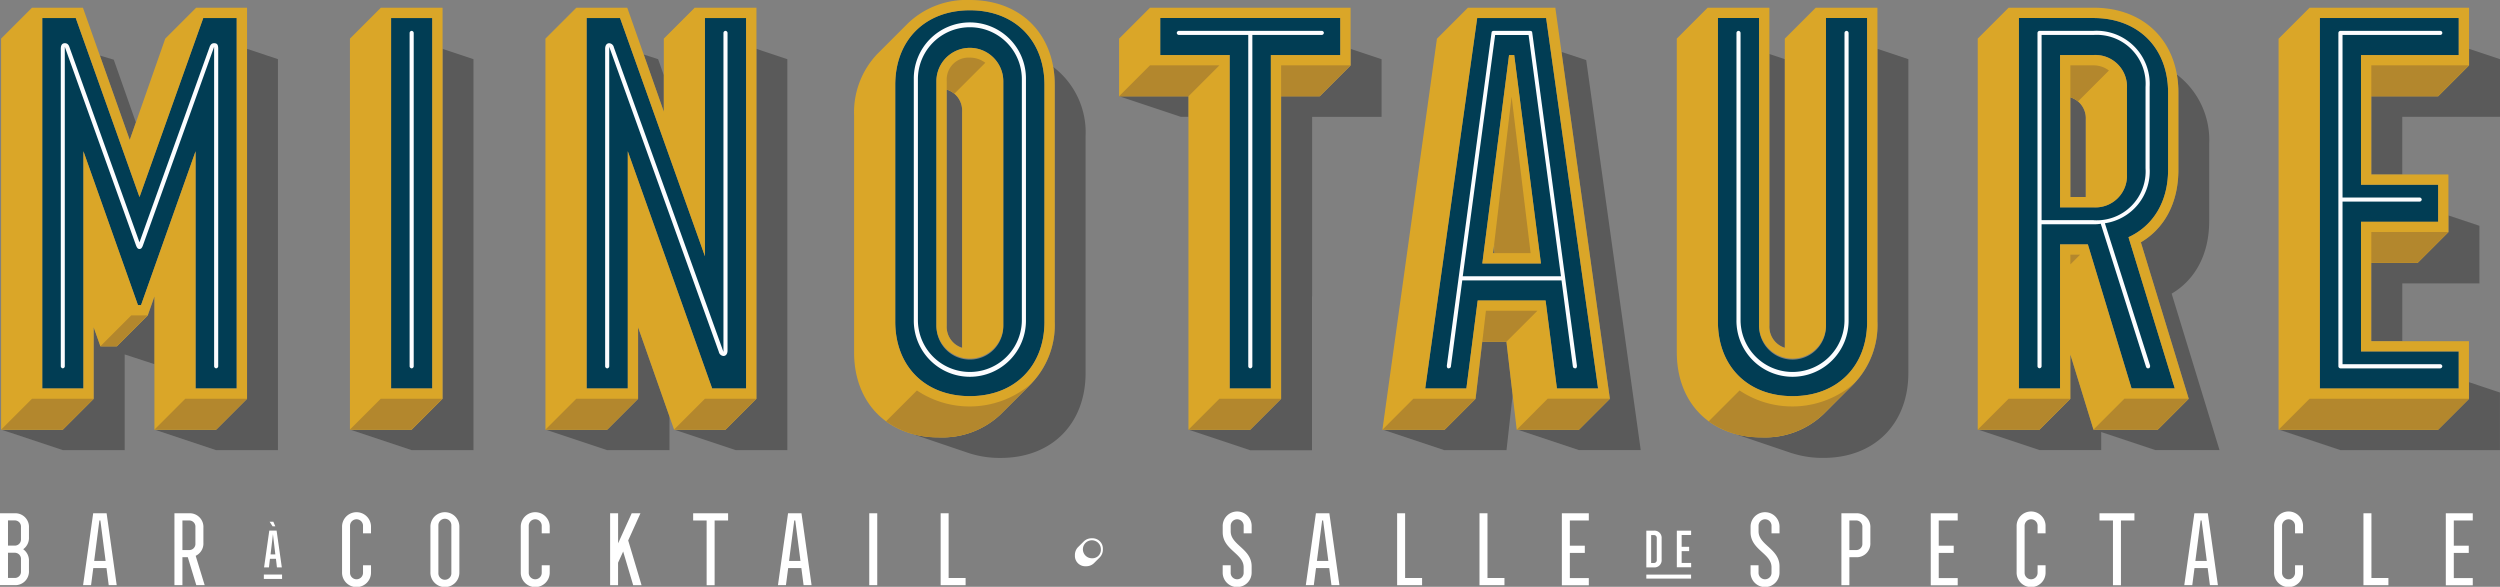 <svg height="64.433" viewBox="0 0 274.525 64.433" width="274.525" xmlns="http://www.w3.org/2000/svg"><rect x="0" y="0" width="274.525" height="64.433" fill="#808080" stroke="none"/><g fill="#fff"><path d="m0 92.54h1.59a1.5 1.5 0 0 1 1.59 1.59v1.042a1.527 1.527 0 0 1 -.633 1.316 1.513 1.513 0 0 1 .632 1.312v1.042a1.5 1.5 0 0 1 -1.59 1.59h-1.589zm1.59 3.551a.675.675 0 0 0 .713-.713v-1.34a.675.675 0 0 0 -.713-.713h-.713v2.765h.713zm0 3.551a.675.675 0 0 0 .713-.713v-1.34a.675.675 0 0 0 -.713-.713h-.713v2.765h.713z" transform="translate(0 -36.177)"/><path d="m16.095 92.54h1.468l1.109 7.894h-.877l-.244-1.876h-1.451l-.244 1.876h-.876l1.109-7.894zm1.358 5.232-.573-4.44h-.11l-.573 4.44h1.249z" transform="translate(-5.856 -36.177)"/><path d="m31.45 92.54h1.59a1.5 1.5 0 0 1 1.59 1.59v1.644a1.491 1.491 0 0 1 -.847 1.437l.987 3.222h-.92l-.932-3.07h-.591v3.07h-.877zm1.59 4.038a.675.675 0 0 0 .713-.713v-1.821a.675.675 0 0 0 -.713-.713h-.713v3.246h.713z" transform="translate(-12.295 -36.177)"/><path d="m47.57 99.868h2v.481h-2zm.591-4.824h.81l.573 4.038h-.536l-.11-.944h-.658l-.11.944h-.536l.573-4.038zm.043-.975h.408l.219.506h-.3zm.627 3.587-.262-2.229-.262 2.229z" transform="translate(-18.597 -36.775)"/><path d="m61.67 98.913v-5.043a1.59 1.59 0 0 1 3.179 0v.767h-.877v-.853a.713.713 0 0 0 -1.425 0v5.216a.713.713 0 0 0 1.425 0v-.853h.877v.767a1.59 1.59 0 1 1 -3.179 0z" transform="translate(-24.109 -36.075)"/><path d="m77.6 98.913v-5.043a1.59 1.59 0 0 1 3.179 0v5.043a1.59 1.59 0 1 1 -3.179 0zm2.3.087v-5.22a.713.713 0 1 0 -1.425 0v5.22a.713.713 0 1 0 1.425 0z" transform="translate(-30.336 -36.075)"/><path d="m93.89 98.913v-5.043a1.59 1.59 0 0 1 3.179 0v.767h-.877v-.853a.713.713 0 0 0 -1.425 0v5.216a.713.713 0 0 0 1.425 0v-.853h.877v.767a1.59 1.59 0 1 1 -3.179 0z" transform="translate(-36.705 -36.075)"/><path d="m110 92.54h.877v3.3l1.492-3.3h.962l-1.346 2.984 1.468 4.915h-.92l-1.1-3.7-.56 1.23v2.467h-.873v-7.89z" transform="translate(-43.003 -36.177)"/><path d="m126.45 93.332h-1.48v-.792h3.837v.792h-1.48v7.108h-.877z" transform="translate(-48.855 -36.177)"/><path d="m141.375 92.54h1.468l1.109 7.894h-.877l-.244-1.876h-1.45l-.244 1.876h-.877l1.109-7.894zm1.358 5.232-.573-4.44h-.11l-.573 4.44h1.249z" transform="translate(-54.832 -36.177)"/><path d="m156.72 92.54h.877v7.894h-.877z" transform="translate(-61.267 -36.177)"/><path d="m169.59 92.54h.877v7.108h1.864v.792h-2.741v-7.894z" transform="translate(-66.298 -36.177)"/><path d="m193.8 98.914a1.225 1.225 0 0 1 .329-.877l.658-.658a1.225 1.225 0 0 1 .877-.329 1.138 1.138 0 0 1 1.206 1.206 1.225 1.225 0 0 1 -.329.877l-.658.658a1.225 1.225 0 0 1 -.877.329 1.138 1.138 0 0 1 -1.206-1.206zm2.85-.658a.987.987 0 1 0 -.987.987.933.933 0 0 0 .987-.987z" transform="translate(-75.763 -37.94)"/><path d="m220.44 98.913v-.767h.877v.854a.713.713 0 0 0 1.425 0v-.633c0-1.523-2.3-1.906-2.3-3.849v-.648a1.59 1.59 0 1 1 3.179 0v.767h-.877v-.853a.713.713 0 0 0 -1.425 0v.633c0 1.523 2.3 1.906 2.3 3.849v.646a1.59 1.59 0 1 1 -3.179 0z" transform="translate(-86.177 -36.075)"/><path d="m236.545 92.54h1.468l1.109 7.894h-.877l-.245-1.876h-1.45l-.244 1.876h-.877l1.109-7.894zm1.358 5.232-.573-4.44h-.11l-.573 4.44h1.253z" transform="translate(-92.037 -36.177)"/><path d="m251.89 92.54h.877v7.108h1.864v.792h-2.741v-7.894z" transform="translate(-98.472 -36.177)"/><path d="m266.74 92.54h.877v7.108h1.864v.792h-2.741v-7.894z" transform="translate(-104.277 -36.177)"/><path d="m281.59 92.54h2.96v.792h-2.083v2.768h1.644v.792h-1.644v2.765h2.083v.792h-2.96v-7.897z" transform="translate(-110.083 -36.177)"/><path d="m296.82 95.662h.847a.783.783 0 0 1 .834.834v2.357a.787.787 0 0 1 -.834.847h-.847zm0 4.824h4.915v.439h-4.915zm.847-1.273a.3.3 0 0 0 .3-.317v-2.448a.3.3 0 0 0 -.3-.3h-.317v3.07h.317zm2.5-3.551h1.571v.481h-1.038v1.291h.822v.481h-.822v1.291h1.042v.481h-1.572v-4.037z" transform="translate(-116.037 -37.392)"/><path d="m315.61 98.913v-.767h.877v.854a.713.713 0 0 0 1.425 0v-.633c0-1.523-2.3-1.906-2.3-3.849v-.648a1.59 1.59 0 0 1 3.179 0v.767h-.877v-.853a.713.713 0 0 0 -1.425 0v.633c0 1.523 2.3 1.906 2.3 3.849v.646a1.59 1.59 0 1 1 -3.179 0z" transform="translate(-123.382 -36.075)"/><path d="m331.99 92.54h1.59a1.5 1.5 0 0 1 1.59 1.59v1.644a1.5 1.5 0 0 1 -1.59 1.59h-.713v3.07h-.877zm1.59 4.038a.675.675 0 0 0 .713-.713v-1.821a.675.675 0 0 0 -.713-.713h-.713v3.246h.713z" transform="translate(-129.786 -36.177)"/><path d="m348.1 92.54h2.96v.792h-2.083v2.768h1.644v.792h-1.644v2.765h2.083v.792h-2.96v-7.897z" transform="translate(-136.084 -36.177)"/><path d="m363.58 98.913v-5.043a1.59 1.59 0 1 1 3.179 0v.767h-.877v-.853a.713.713 0 0 0 -1.425 0v5.216a.713.713 0 0 0 1.425 0v-.853h.877v.767a1.59 1.59 0 1 1 -3.179 0z" transform="translate(-142.135 -36.075)"/><path d="m380 93.332h-1.48v-.792h3.837v.792h-1.48v7.108h-.877z" transform="translate(-147.976 -36.177)"/><path d="m394.925 92.54h1.468l1.109 7.894h-.877l-.244-1.876h-1.45l-.244 1.876h-.877l1.108-7.894zm1.358 5.232-.573-4.44h-.11l-.573 4.44h1.249z" transform="translate(-153.953 -36.177)"/><path d="m410 98.913v-5.043a1.59 1.59 0 1 1 3.179 0v.767h-.879v-.853a.713.713 0 0 0 -1.425 0v5.216a.713.713 0 0 0 1.425 0v-.853h.877v.767a1.59 1.59 0 1 1 -3.179 0z" transform="translate(-160.282 -36.075)"/><path d="m426.11 92.54h.877v7.108h1.864v.792h-2.741v-7.894z" transform="translate(-166.58 -36.177)"/><path d="m440.96 92.54h2.96v.792h-2.083v2.768h1.644v.792h-1.644v2.765h2.083v.792h-2.96v-7.897z" transform="translate(-172.386 -36.177)"/></g><path d="m7.62 3.25h3.673l7 19.661 7-19.661h3.673v40.674h-4.511v-26.044l-5.988 16.889h-.341l-5.987-16.889v26.044h-4.519z" fill="#013d54" transform="translate(-2.979 -1.27)"/><path d="m70.51 3.25h4.519v40.674h-4.519z" fill="#013d54" transform="translate(-27.565 -1.27)"/><path d="m105.76 3.25h3.673l9.325 26.159v-26.159h4.519v40.674h-3.727l-9.265-26.044v26.044h-4.519v-40.674z" fill="#013d54" transform="translate(-41.345 -1.27)"/><path d="m161.41 36.031v-25.989c0-4.915 3.277-8.192 8.192-8.192s8.192 3.277 8.192 8.192v25.989c0 4.915-3.277 8.192-8.192 8.192s-8.192-3.277-8.192-8.192zm11.865.451v-26.891a3.673 3.673 0 0 0 -7.345 0v26.89a3.673 3.673 0 1 0 7.345 0z" fill="#013d54" transform="translate(-63.101 -.723)"/><path d="m216.806 7.312h-7.626v-4.062h19.776v4.069h-7.626v36.611h-4.519v-36.618z" fill="#013d54" transform="translate(-81.775 -1.27)"/><path d="m262.661 3.25h7.571l5.707 40.68h-4.519l-1.242-9.66h-7.455l-1.242 9.66h-4.521zm7 26.951-2.932-22.882h-.566l-2.936 22.881h6.444z" fill="#013d54" transform="translate(-100.454 -1.27)"/><path d="m309.73 36.578v-33.328h4.519v33.779a3.673 3.673 0 1 0 7.345 0v-33.779h4.519v33.328c0 4.915-3.277 8.192-8.192 8.192s-8.191-3.277-8.191-8.192z" fill="#013d54" transform="translate(-121.084 -1.27)"/><path d="m363.99 3.25h8.192c4.915 0 8.192 3.277 8.192 8.192v8.472c0 3.5-1.638 6.158-4.349 7.4l5.086 16.609h-4.745l-4.8-15.817h-3.051v15.818h-4.515v-40.674zm8.192 20.787a3.469 3.469 0 0 0 3.673-3.673v-9.38a3.469 3.469 0 0 0 -3.673-3.673h-3.673v16.726z" fill="#013d54" transform="translate(-142.296 -1.27)"/><path d="m418.25 3.25h15.25v4.069h-10.731v14.24h8.472v4.069h-8.472v14.24h10.731v4.069h-15.25z" fill="#013d54" transform="translate(-163.508 -1.27)"/><g opacity=".3" transform="translate(.122 5.366)"><path d="m.2 50.616h6.779l3.393-3.393v-7.85l.737 2.089h1.809l3.392-3.392.737-2.089v7.455l-3.277-1.072v10.506h-6.791zm10.847-41.069 1.523.453 2.43 6.892-.676 1.919zm5.987 41.069h6.779l3.393-3.393v-38.413l3.394 1.133v42.933h-6.78l-6.779-2.26z" transform="translate(-.2 -8.81)"/><path d="m63.09 50.616h6.779l3.393-3.393v-38.413l3.393 1.133v42.933h-6.78l-6.775-2.26z" transform="translate(-24.786 -8.81)"/><path d="m98.34 50.616h6.779l3.393-3.393v-7.85l3.447 9.776v3.727h-6.834l-6.779-2.26zm10.787-41.185 1.584.512.621 1.754v4.014l-2.2-6.273zm3.332 41.185h5.652l3.393-3.393v-38.413l3.396 1.133v42.933h-5.652l-6.779-2.26z" transform="translate(-38.566 -8.81)"/><path d="m177.538 46.8a9.294 9.294 0 0 0 2.54-6.779v-25.982a10.984 10.984 0 0 0 -.171-1.979 9.038 9.038 0 0 1 3.557 7.626v25.988c0 5.591-3.727 9.325-9.319 9.325a10.983 10.983 0 0 1 -3.447-.512l-6.328-2.144a11.026 11.026 0 0 0 3 .4 9.294 9.294 0 0 0 6.779-2.54l3.393-3.393zm-9.325-6.328v-25.927a2.417 2.417 0 0 1 1.693 2.43v25.925a2.417 2.417 0 0 1 -1.693-2.427z" transform="translate(-64.379 -10.081)"/><path d="m201.76 14.015h7.626v2.26h-.847zm21.183 21.975v16.9h-6.779l-6.779-2.26h6.779l3.393-3.393v-33.222h4.243l3.393-3.386v-1.809l3.392 1.133v6.328h-7.626v19.709" transform="translate(-78.996 -8.814)"/><path d="m249.25 50.831h6.834l3.392-3.393.737-6.273h2.656l.676 5.877-.676 6.048h-6.834l-6.779-2.26zm12.315-19.381-.055-.962-.116.962zm2.485 19.381h6.779l3.392-3.393-5.31-38.078 2.71.9 5.987 42.824h-6.779l-6.779-2.26z" transform="translate(-97.562 -9.025)"/><path d="m319.028 53.217-6.328-2.144a11.026 11.026 0 0 0 3 .4 9.294 9.294 0 0 0 6.779-2.54l3.392-3.393a9.294 9.294 0 0 0 2.54-6.779v-29.951l3.389 1.133v34.457c0 5.591-3.727 9.325-9.319 9.325a10.983 10.983 0 0 1 -3.447-.512zm-2.485-14.009v-29.832l1.693.566v31.69a2.417 2.417 0 0 1 -1.693-2.43z" transform="translate(-122.366 -8.81)"/><path d="m356.57 52.422h6.779l3.392-3.393v-4.859l2.54 8.247h7.059l3.393-3.393-5.256-17.176c2.6-1.523 4.123-4.349 4.123-7.967v-8.472a10.984 10.984 0 0 0 -.171-1.979 9.038 9.038 0 0 1 3.557 7.626v8.472c0 3.618-1.523 6.438-4.123 7.967l5.256 17.176h-7.059l-5.932-1.979v1.978h-6.779l-6.779-2.26zm10.171-36.5a2.417 2.417 0 0 1 1.693 2.43v8.538h-1.693v-10.963z" transform="translate(-139.517 -10.616)"/><path d="m410.83 50.616h17.511l3.393-3.393v-1.808l3.393 1.133v6.328h-17.512l-6.779-2.26zm10.17-36.611h7.345l3.393-3.386v-1.809l3.393 1.133v6.328h-10.731v6.329h-3.393v-8.589zm0 18.3h5.086l3.392-3.393v-1.806l3.393 1.133v6.328h-8.471v6.333h-3.393v-8.592z" transform="translate(-160.729 -8.81)"/></g><path d="m.2 4.783 3.393-3.393h5.591l5.141 14.52 3.9-11.128 3.39-3.392h5.591v42.939l-3.393 3.393h-6.778v-14.63l-.735 2.089-3.393 3.393h-1.807l-.737-2.089v7.851l-3.396 3.392h-6.767zm9.039 38.417v-26.047l5.987 16.889h.341l5.987-16.889v26.047h4.519v-40.677h-3.673l-7 19.661-7-19.661h-3.681v40.677z" fill="#daa628" transform="translate(-.078 -.543)"/><path d="m63.09 4.783 3.393-3.393h6.779v42.939l-3.393 3.393h-6.779zm9.039 38.417v-40.677h-4.52v40.677z" fill="#daa628" transform="translate(-24.664 -.543)"/><path d="m98.34 4.783 3.393-3.393h5.591l4.013 11.41v-8.017l3.393-3.393h6.779v42.939l-3.393 3.393h-5.652l-3.953-11.243v7.851l-3.393 3.393h-6.778zm9.039 38.417v-26.047l9.263 26.047h3.727v-40.677h-4.519v26.153l-9.318-26.153h-3.673v40.677h4.519z" fill="#daa628" transform="translate(-38.444 -.543)"/><path d="m153.99 38.7v-25.989a9.294 9.294 0 0 1 2.54-6.779l3.393-3.393a9.294 9.294 0 0 1 6.777-2.539c5.591 0 9.319 3.727 9.319 9.325v25.983a9.294 9.294 0 0 1 -2.54 6.779l-3.393 3.393a9.294 9.294 0 0 1 -6.779 2.54c-5.591 0-9.319-3.727-9.319-9.325zm20.9-3.393v-25.982c0-4.915-3.277-8.192-8.192-8.192s-8.192 3.277-8.192 8.192v25.983c0 4.915 3.277 8.192 8.192 8.192s8.195-3.277 8.195-8.192zm-11.865.451v-26.89a3.673 3.673 0 0 1 7.345 0v26.9a3.673 3.673 0 0 1 -7.345 0zm2.826-23.5a2.417 2.417 0 0 0 -1.693-2.43v25.94a2.417 2.417 0 0 0 1.693 2.43v-25.937z" fill="#daa628" transform="translate(-60.2)"/><path d="m209.385 11.111h-7.625v-6.328l3.393-3.393h22.03v6.328l-3.393 3.393h-4.239v33.218l-3.393 3.393h-6.779v-36.611zm9.039 32.089v-36.609h7.626v-4.068h-19.77v4.068h7.62v36.609z" fill="#daa628" transform="translate(-78.874 -.543)"/><path d="m255.233 4.783 3.393-3.393h9.6l5.987 42.939-3.393 3.393h-6.834l-1.133-9.66h-2.653l-.737 6.273-3.393 3.393h-6.83l5.987-42.939zm3.222 38.417 1.243-9.66h7.455l1.247 9.66h4.519l-5.7-40.674h-7.571l-5.712 40.674zm4.69-36.611h.566l2.936 22.883h-6.438zm-1.584 21.75-.055-.962-.116.962z" fill="#daa628" transform="translate(-97.436 -.543)"/><path d="m302.31 39.244v-34.461l3.39-3.393h6.779v34.918a2.417 2.417 0 0 0 1.693 2.43v-33.955l3.393-3.393h6.779v34.461a9.294 9.294 0 0 1 -2.54 6.779l-3.393 3.393a9.294 9.294 0 0 1 -6.779 2.54c-5.591 0-9.319-3.727-9.319-9.325zm20.9-3.393v-33.328h-4.519v33.785a3.673 3.673 0 0 1 -7.345 0v-33.785h-4.519v33.328c0 4.915 3.277 8.192 8.192 8.192s8.194-3.277 8.194-8.192z" fill="#daa628" transform="translate(-118.183 -.543)"/><path d="m379.733 44.329-3.393 3.393h-7.059l-2.54-8.247v4.86l-3.393 3.393h-6.778v-42.945l3.393-3.393h9.325c5.591 0 9.319 3.727 9.319 9.325v8.472c0 3.618-1.523 6.438-4.123 7.967l5.256 17.176zm-1.523-1.129-5.086-16.609c2.71-1.242 4.349-3.9 4.349-7.4v-8.476c0-4.915-3.277-8.192-8.192-8.192h-8.192v40.677h4.519v-15.821h3.051l4.8 15.817h4.741zm-5.256-32.938v9.38a3.469 3.469 0 0 1 -3.673 3.673h-3.673v-16.724h3.673a3.469 3.469 0 0 1 3.673 3.673zm-4.519 3.393a2.417 2.417 0 0 0 -1.693-2.43v10.952h1.693v-8.533z" fill="#daa628" transform="translate(-139.395 -.543)"/><path d="m410.822 4.783 3.393-3.393h17.511v6.328l-3.393 3.393h-7.345v8.589h8.472v6.328l-3.393 3.393h-5.086v8.588h10.732v6.328l-3.393 3.393h-17.51v-42.947zm19.77 38.417v-4.072h-10.731v-14.234h8.472v-4.069h-8.472v-14.234h10.732v-4.068h-15.252v40.677z" fill="#daa628" transform="translate(-160.599 -.543)"/><path d="m3.593 66.014h6.779l-3.393 3.393h-6.779zm10.9-9.154h1.807l-3.393 3.393h-1.807zm5.932 9.154h6.779l-3.393 3.393h-6.776z" fill="#b3872d" transform="translate(-.078 -22.229)"/><path d="m66.473 71.89h6.779l-3.393 3.393h-6.779z" fill="#b3872d" transform="translate(-24.66 -28.104)"/><path d="m101.723 71.89h6.777l-3.393 3.393h-6.777zm14.124 0h5.653l-3.393 3.393h-5.652z" fill="#b3872d" transform="translate(-38.44 -28.104)"/><path d="m159.74 50.333 3.393-3.393a10.408 10.408 0 0 0 12.6-.786l-3.393 3.393a9.294 9.294 0 0 1 -6.779 2.54 9.707 9.707 0 0 1 -5.821-1.754zm6.669-36.44v-.963a2.4 2.4 0 0 1 2.54-2.54 2.76 2.76 0 0 1 1.693.566l-3.393 3.393a2.846 2.846 0 0 0 -.847-.451z" fill="#b3872d" transform="translate(-62.447 -4.062)"/><path d="m205.152 11.78h7.626l-3.393 3.393h-7.625l3.393-3.393zm7.626 36.611h6.779l-3.393 3.393h-6.779zm6.779-36.611h7.626l-3.393 3.393h-4.239v-3.393z" fill="#b3872d" transform="translate(-78.874 -4.605)"/><path d="m252.643 50.6h6.834l-3.393 3.4h-6.834zm7.967-9.66h5.652l-3.392 3.393h-2.656zm.9-7.291 1.919-16.213 2.089 17.176h-3.953zm5.878 16.95h6.834l-3.393 3.401h-6.829z" fill="#b3872d" transform="translate(-97.44 -6.818)"/><path d="m308.06 73.288 3.393-3.393a10.408 10.408 0 0 0 12.6-.786l-3.398 3.391a9.294 9.294 0 0 1 -6.779 2.54 9.707 9.707 0 0 1 -5.816-1.752z" fill="#b3872d" transform="translate(-120.431 -27.018)"/><path d="m359.963 48.391h6.779l-3.392 3.393h-6.78zm6.779-33.109v-3.5h2.54a2.76 2.76 0 0 1 1.693.566l-3.393 3.393a2.846 2.846 0 0 0 -.847-.451zm0 17.285h1.072l-1.072 1.072zm5.932 15.817h7.059l-3.393 3.393h-7.059z" fill="#b3872d" transform="translate(-139.395 -4.605)"/><path d="m414.222 48.391h17.511l-3.393 3.393h-17.51zm6.778-36.611h10.732l-3.393 3.393h-7.339zm0 18.3h8.472l-3.392 3.393h-5.08v-3.391z" fill="#b3872d" transform="translate(-160.607 -4.605)"/><path d="m10.96 43.268v-34.857c0-.451.171-.621.451-.621.225 0 .4.116.506.451l7.683 21.415 7.689-21.415c.116-.341.28-.451.506-.451.341 0 .451.171.451.621v34.857a.242.242 0 0 1 -.225.225.247.247 0 0 1 -.225-.225v-35.082l-7.796 21.75c-.116.341-.225.451-.4.451s-.28-.116-.4-.451l-7.8-21.75v35.082a.242.242 0 0 1 -.225.225.247.247 0 0 1 -.215-.225z" fill="#fcfdff" transform="translate(-4.284 -3.045)"/><path d="m73.85 42.4v-36.615a.242.242 0 0 1 .225-.225.247.247 0 0 1 .225.225v36.615a.242.242 0 0 1 -.225.225.247.247 0 0 1 -.225-.225z" fill="#fcfdff" transform="translate(-28.87 -2.173)"/><path d="m109.1 42.4v-34.861c0-.451.225-.621.451-.621a.564.564 0 0 1 .506.451l12.035 33.444v-35.028a.242.242 0 0 1 .225-.225.247.247 0 0 1 .225.225v34.857c0 .451-.225.621-.451.621a.564.564 0 0 1 -.506-.451l-12.035-33.5v35.088a.242.242 0 0 1 -.225.225.247.247 0 0 1 -.225-.225z" fill="#fcfdff" transform="translate(-42.65 -2.173)"/><path d="m164.75 36.767v-26.439a6.158 6.158 0 1 1 12.315 0v26.44a6.158 6.158 0 1 1 -12.315 0zm11.865 0v-26.439a5.707 5.707 0 1 0 -11.414 0v26.44a5.707 5.707 0 1 0 11.414 0z" fill="#fcfdff" transform="translate(-64.406 -1.63)"/><path d="m228.312 5.785a.242.242 0 0 1 -.225.225h-7.626v36.39a.242.242 0 0 1 -.225.225.247.247 0 0 1 -.225-.225v-36.389h-7.626a.242.242 0 0 1 -.225-.225.247.247 0 0 1 .225-.225h15.708a.242.242 0 0 1 .225.225z" fill="#fcfdff" transform="translate(-82.94 -2.173)"/><path d="m275.139 42.342c0 .171-.055.28-.171.28s-.28-.055-.28-.225l-1.243-9.434h-10.9l-1.245 9.437c0 .171-.171.225-.28.225s-.171-.116-.171-.28l4.915-36.611c0-.116.116-.171.225-.171h4.011c.116 0 .225.055.225.171l4.915 36.611zm-1.754-9.83-3.557-26.495h-3.673l-3.555 26.494h10.793z" fill="#fcfdff" transform="translate(-101.974 -2.173)"/><path d="m313.07 37.311v-31.526a.242.242 0 0 1 .225-.225.247.247 0 0 1 .225.225v31.526a5.707 5.707 0 0 0 11.414 0v-31.526a.242.242 0 0 1 .225-.225.247.247 0 0 1 .225.225v31.526a6.158 6.158 0 1 1 -12.315 0z" fill="#fcfdff" transform="translate(-122.389 -2.173)"/><path d="m379.71 42.342c0 .055 0 .28-.225.28-.116 0-.171-.055-.225-.171l-4.97-15.708a3.821 3.821 0 0 1 -.792.055h-5.707v15.592a.238.238 0 0 1 -.225.225.242.242 0 0 1 -.225-.225v-36.605a.242.242 0 0 1 .225-.225h5.934a5.841 5.841 0 0 1 6.158 6.158v8.929a5.762 5.762 0 0 1 -4.915 6.042l4.97 15.647zm-6.21-15.988a5.368 5.368 0 0 0 5.707-5.707v-8.929a5.368 5.368 0 0 0 -5.707-5.707h-5.707v20.336h5.707z" fill="#fcfdff" transform="translate(-143.605 -2.173)"/><path d="m433 42.4a.242.242 0 0 1 -.225.225h-10.96a.242.242 0 0 1 -.225-.225v-36.615a.242.242 0 0 1 .225-.225h10.963a.225.225 0 0 1 0 .451h-10.731v17.851h8.472a.242.242 0 0 1 .225.225.247.247 0 0 1 -.225.225h-8.472v17.853h10.732a.247.247 0 0 1 .225.225z" fill="#fcfdff" transform="translate(-164.813 -2.173)"/></svg>